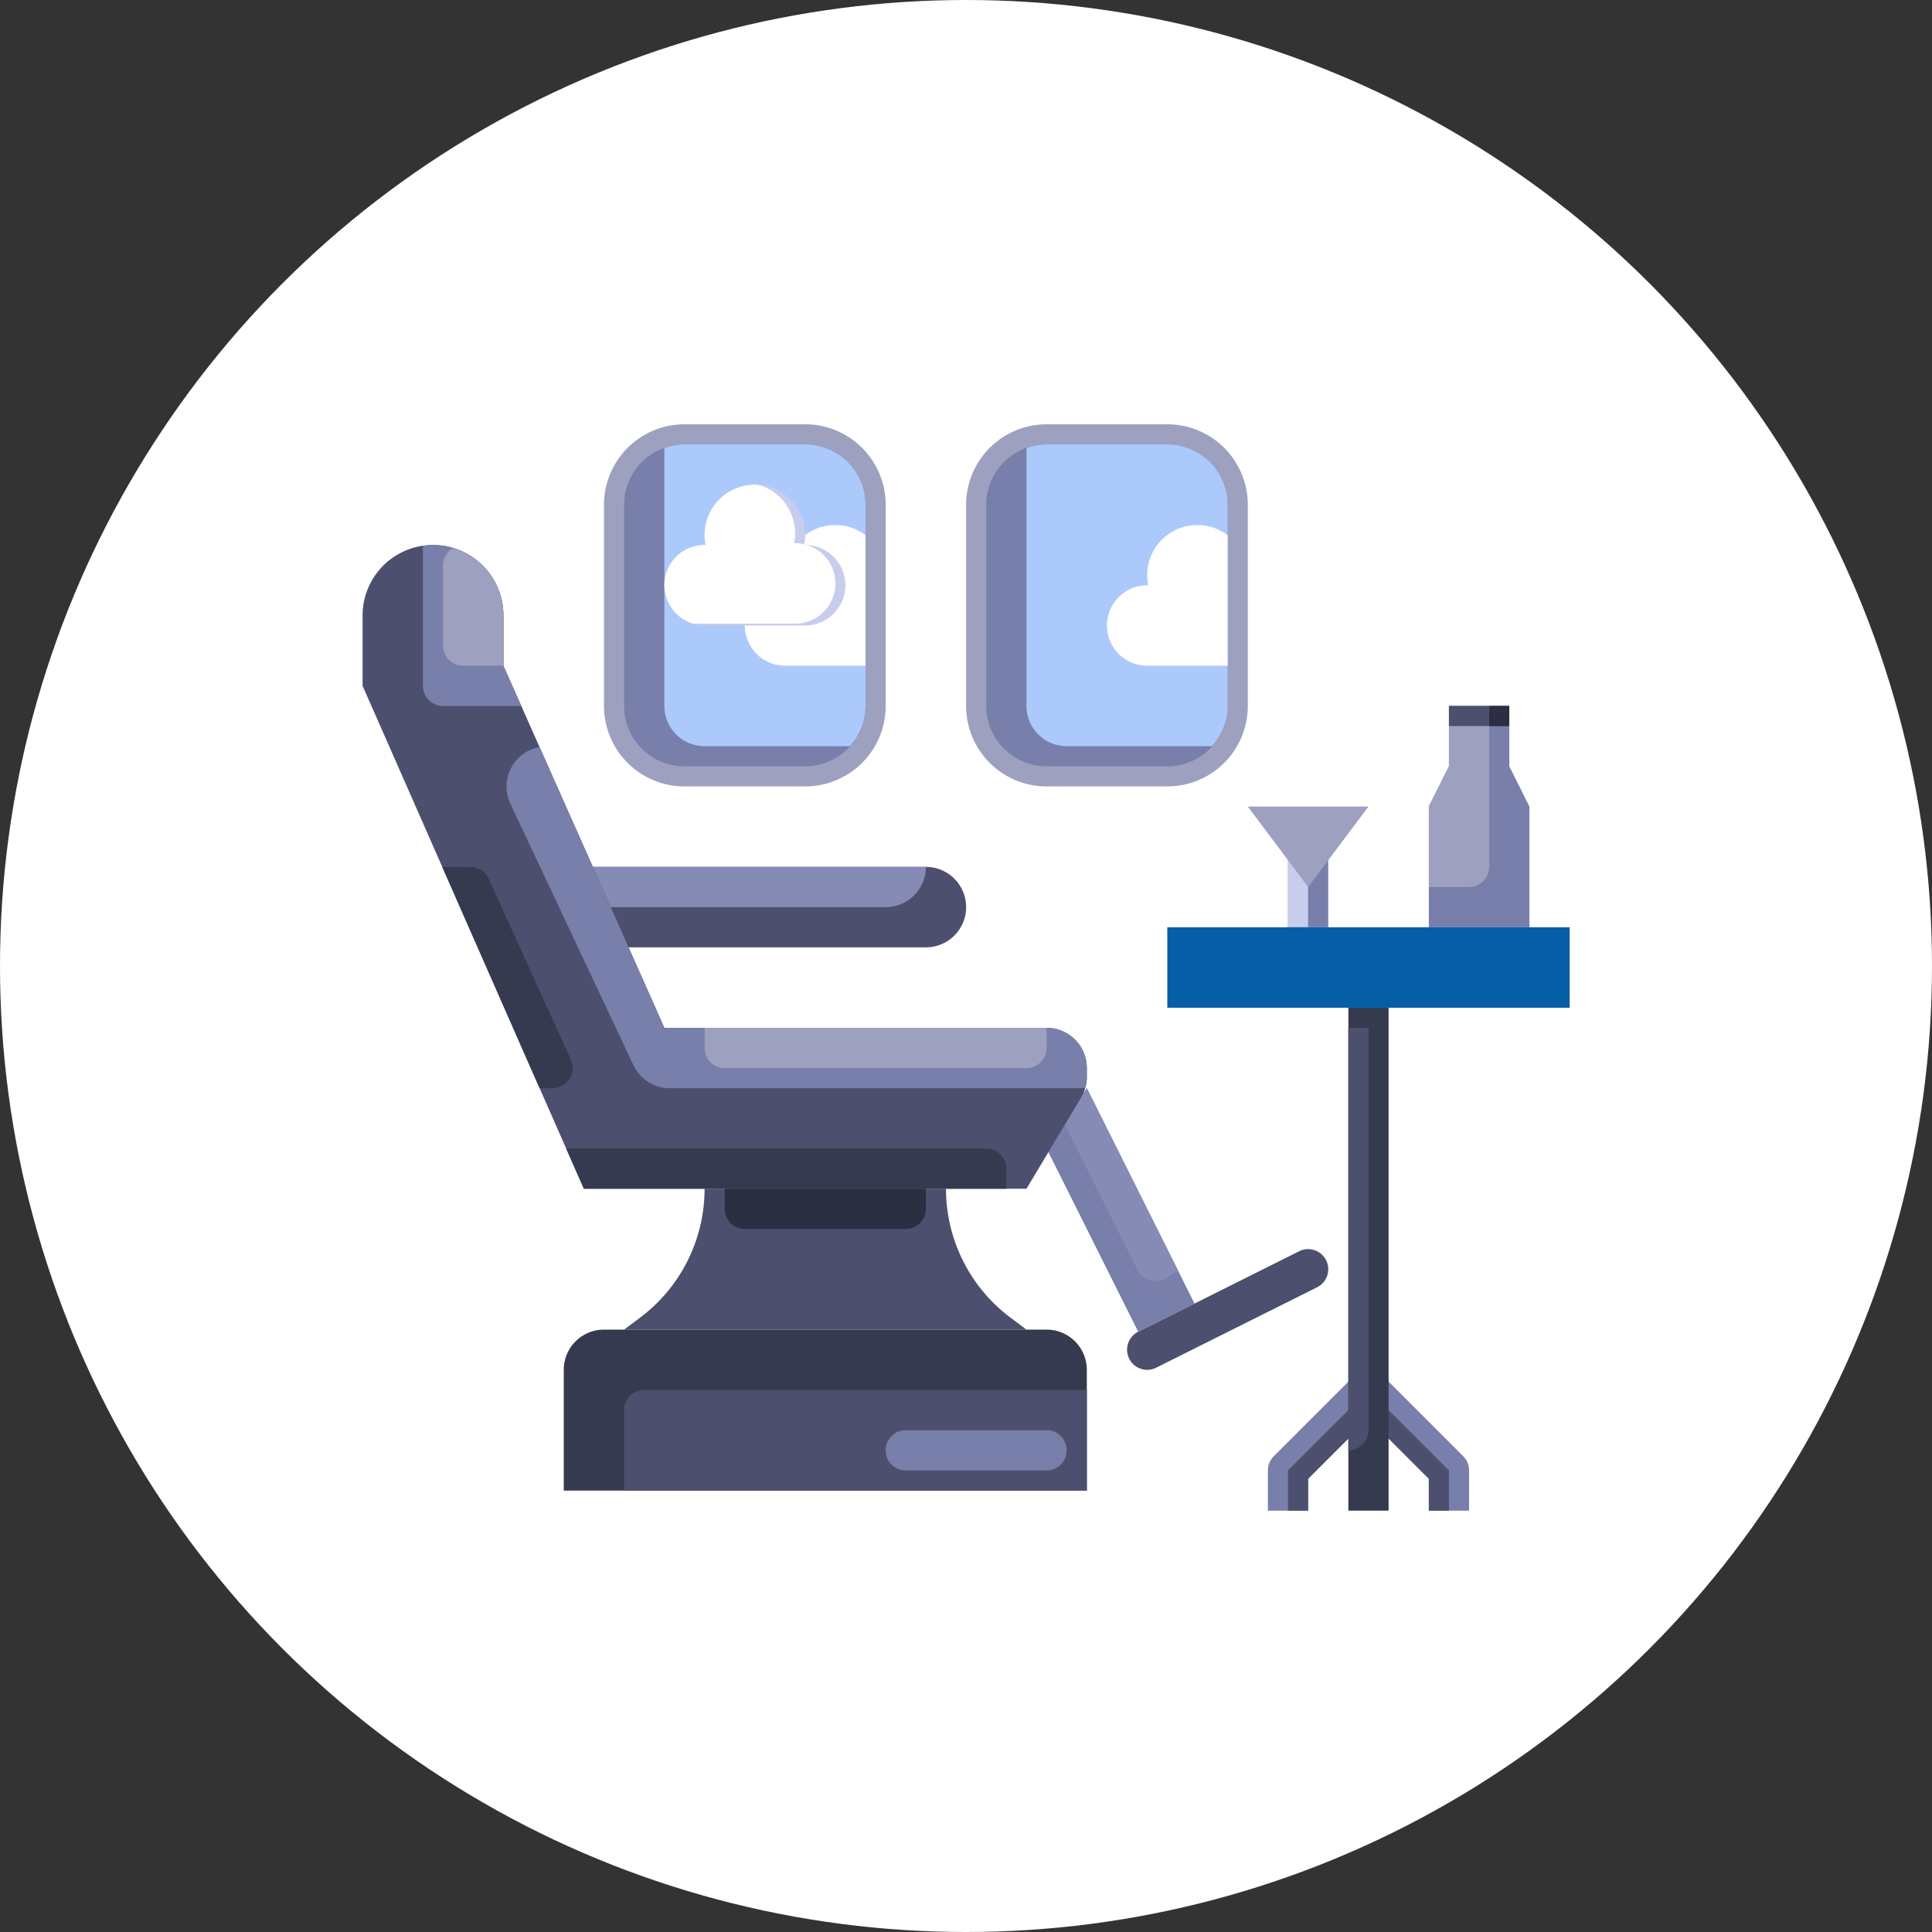<svg xmlns="http://www.w3.org/2000/svg" width="131" height="131" viewBox="0 0 131 131">
  <rect x="0" y="0" width="131" height="131" fill="#333333" stroke="none"/>
  <g id="business-class_icon" data-name="business-class icon" transform="translate(0.278 0.371)">
    <circle id="Ellipse_46" data-name="Ellipse 46" cx="65.5" cy="65.5" r="65.5" transform="translate(-0.278 -0.371)" fill="#fff"/>
    <g id="Group_2333" data-name="Group 2333" transform="translate(24.307 28.399)">
      <g id="Group_2328" data-name="Group 2328" transform="translate(61.385 64.513)">
        <path id="Path_509" data-name="Path 509" d="M47,61.442h2.728V59.279l5.057-5.057-1.929-1.929L47.4,57.749a1.358,1.358,0,0,0-.4.964Z" transform="translate(-47 -52.293)" fill="#787faa"/>
      </g>
      <path id="Path_551" data-name="Path 551" d="M49.364,59.021v2.163H48V58.456L53.456,53v1.929Z" transform="translate(14.749 12.477)" fill="#4c506e"/>
      <g id="Group_2329" data-name="Group 2329" transform="translate(67.241 64.513)">
        <path id="Path_511" data-name="Path 511" d="M59.078,61.442H56.35V59.279l-5.057-5.057,1.929-1.929,5.456,5.456a1.358,1.358,0,0,1,.4.964Z" transform="translate(-51.293 -52.293)" fill="#787faa"/>
      </g>
      <path id="Path_552" data-name="Path 552" d="M56.092,59.021v2.163h1.364V58.456L52,53v1.929Z" transform="translate(16.205 12.477)" fill="#4c506e"/>
      <path id="Path_553" data-name="Path 553" d="M42.282,52.549l-1.091-.818A10.915,10.915,0,0,1,36.826,43H20.456a10.915,10.915,0,0,1-4.365,8.73L15,52.549" transform="translate(2.733 8.836)" fill="#4c506e"/>
      <path id="Path_554" data-name="Path 554" d="M38.728,38l7.3,14.6-3.819,1.91L36,42.092" transform="translate(10.38 7.015)" fill="#787faa"/>
      <path id="Path_555" data-name="Path 555" d="M38.416,38l-1.559,2.338,4.993,9.985a1.363,1.363,0,0,0,1.922.559l.835-.5Z" transform="translate(10.692 7.015)" fill="#858bb5"/>
      <path id="Path_556" data-name="Path 556" d="M55,34.005V25.821l1.364-2.728V19h4.092v4.092l1.364,2.728v8.185" transform="translate(17.298 0.097)" fill="#787faa"/>
      <path id="Path_557" data-name="Path 557" d="M56.364,23.092,55,25.821v5.456h2.728a1.365,1.365,0,0,0,1.364-1.364V19H56.364Z" transform="translate(17.298 0.097)" fill="#9da1bf"/>
      <path id="Path_558" data-name="Path 558" d="M27.641,29.554H19.456A5.457,5.457,0,0,1,14,24.1V10.456A5.457,5.457,0,0,1,19.456,5h8.185A5.457,5.457,0,0,1,33.1,10.456V24.1A5.457,5.457,0,0,1,27.641,29.554Z" transform="translate(2.369 -5)" fill="#9da1bf"/>
      <path id="Path_559" data-name="Path 559" d="M27.277,27.826H19.092A4.092,4.092,0,0,1,15,23.733V10.092A4.092,4.092,0,0,1,19.092,6h8.185a4.092,4.092,0,0,1,4.092,4.092V23.733A4.092,4.092,0,0,1,27.277,27.826Z" transform="translate(2.733 -4.636)" fill="#787faa"/>
      <path id="Path_560" data-name="Path 560" d="M26.549,6H18.364A4.04,4.04,0,0,0,17,6.251V23.733a2.727,2.727,0,0,0,2.728,2.728h9.85a4.062,4.062,0,0,0,1.063-2.728V10.092A4.092,4.092,0,0,0,26.549,6Z" transform="translate(3.461 -4.636)" fill="#acc9fb"/>
      <path id="Path_561" data-name="Path 561" d="M29.185,10.7a3.4,3.4,0,0,0-5.456,2.713,3.47,3.47,0,0,0,.07.689c-.023,0-.045-.007-.07-.007a2.728,2.728,0,0,0,0,5.456h5.456Z" transform="translate(4.918 -3.18)" fill="#fff"/>
      <path id="Path_562" data-name="Path 562" d="M15.728,32.456H36.19a2.728,2.728,0,0,0,0-5.456H13" transform="translate(2.005 3.01)" fill="#4c506e"/>
      <g id="Group_2330" data-name="Group 2330" transform="translate(66.841 39.559)">
        <path id="Path_523" data-name="Path 523" d="M51,34h2.728V68.1H51Z" transform="translate(-51 -34)" fill="#363a4f"/>
      </g>
      <path id="Path_563" data-name="Path 563" d="M26.549,17.549a2.728,2.728,0,0,0,0-5.456c-.025,0-.046.007-.07.007a3.47,3.47,0,0,0,.07-.689,3.41,3.41,0,1,0-6.821,0,3.47,3.47,0,0,0,.07.689c-.023,0-.045-.007-.07-.007a2.728,2.728,0,0,0,0,5.456Z" transform="translate(3.461 -3.908)" fill="#c8cded"/>
      <path id="Path_564" data-name="Path 564" d="M28.6,14.7A2.717,2.717,0,0,0,26.673,12.1c-.042,0-.082-.012-.124-.012-.025,0-.046.007-.07.007,0-.018,0-.035.005-.053a2.706,2.706,0,0,0-.617-.076c-.025,0-.046.007-.07.007a3.4,3.4,0,0,0-2.4-3.95C23.313,8.019,23.228,8,23.138,8a3.41,3.41,0,0,0-3.41,3.41,3.47,3.47,0,0,0,.07.689c-.023,0-.045-.007-.07-.007a2.72,2.72,0,0,0-.8,5.321c.042,0,.082.012.124.012h6.821A2.727,2.727,0,0,0,28.6,14.7Z" transform="translate(3.461 -3.908)" fill="#fff"/>
      <path id="Path_565" data-name="Path 565" d="M45.641,29.554H37.456A5.457,5.457,0,0,1,32,24.1V10.456A5.457,5.457,0,0,1,37.456,5h8.185A5.457,5.457,0,0,1,51.1,10.456V24.1A5.457,5.457,0,0,1,45.641,29.554Z" transform="translate(8.923 -5)" fill="#9da1bf"/>
      <path id="Path_566" data-name="Path 566" d="M45.277,27.826H37.092A4.092,4.092,0,0,1,33,23.733V10.092A4.092,4.092,0,0,1,37.092,6h8.185a4.092,4.092,0,0,1,4.092,4.092V23.733A4.092,4.092,0,0,1,45.277,27.826Z" transform="translate(9.287 -4.636)" fill="#787faa"/>
      <path id="Path_567" data-name="Path 567" d="M44.549,6H36.364A4.04,4.04,0,0,0,35,6.251V23.733a2.727,2.727,0,0,0,2.728,2.728h9.85a4.062,4.062,0,0,0,1.063-2.728V10.092A4.092,4.092,0,0,0,44.549,6Z" transform="translate(10.015 -4.636)" fill="#acc9fb"/>
      <path id="Path_568" data-name="Path 568" d="M47.185,10.7a3.4,3.4,0,0,0-5.456,2.713,3.471,3.471,0,0,0,.07.689c-.023,0-.045-.007-.07-.007a2.728,2.728,0,0,0,0,5.456h5.456Z" transform="translate(11.472 -3.18)" fill="#fff"/>
      <g id="Group_2331" data-name="Group 2331" transform="translate(62.749 28.646)">
        <path id="Path_530" data-name="Path 530" d="M48,26h2.728v5.456H48Z" transform="translate(-48 -26)" fill="#787faa"/>
      </g>
      <path id="Path_569" data-name="Path 569" d="M48,26h1.364v5.456H48Z" transform="translate(14.749 2.646)" fill="#c8cded"/>
      <path id="Path_570" data-name="Path 570" d="M50.092,29.456,46,24h8.185Z" transform="translate(14.021 1.918)" fill="#9da1bf"/>
      <path id="Path_571" data-name="Path 571" d="M56,19h4.092v1.364H56Z" transform="translate(17.661 0.097)" fill="#4c506e"/>
      <path id="Path_572" data-name="Path 572" d="M42,30H69.282v5.456H42Z" transform="translate(12.564 4.103)" fill="#065ea7"/>
      <path id="Path_574" data-name="Path 574" d="M58,19h1.364v1.364H58Z" transform="translate(18.389 0.097)" fill="#2c2f41"/>
      <g id="Group_2332" data-name="Group 2332" transform="translate(51.835 55.928)">
        <path id="Path_537" data-name="Path 537" d="M41.366,54.185a1.365,1.365,0,0,1-.612-2.585l10.913-5.456a1.364,1.364,0,1,1,1.221,2.44L41.974,54.04a1.351,1.351,0,0,1-.608.145Z" transform="translate(-39.999 -46)" fill="#4c506e"/>
      </g>
      <path id="Path_575" data-name="Path 575" d="M36.19,27H13l1.364,2.728h19.1A2.727,2.727,0,0,0,36.19,27Z" transform="translate(2.005 3.01)" fill="#858bb5"/>
      <path id="Path_576" data-name="Path 576" d="M2,15.774v4.774l15.005,34.1h30.01l3.7-6.173a2.734,2.734,0,0,0,.389-1.4v-.608a2.727,2.727,0,0,0-2.728-2.728H22.462L11.549,19.185v-3.41a4.774,4.774,0,0,0-9.549,0Z" transform="translate(-2 -2.815)" fill="#4c506e"/>
      <path id="Path_577" data-name="Path 577" d="M10.456,19.185v-3.41A4.774,4.774,0,0,0,5.682,11,4.9,4.9,0,0,0,5,11.068v9.481a1.365,1.365,0,0,0,1.364,1.364h5.3Z" transform="translate(-0.908 -2.815)" fill="#787faa"/>
      <path id="Path_578" data-name="Path 578" d="M45.776,40.081H19.858L11.4,21.046a2.716,2.716,0,0,0-1.986,3.828l8.346,17.733a2.728,2.728,0,0,0,2.469,1.566H48.4a2.766,2.766,0,0,0,.109-.756v-.608a2.727,2.727,0,0,0-2.728-2.728Z" transform="translate(0.603 0.842)" fill="#787faa"/>
      <path id="Path_579" data-name="Path 579" d="M20.364,37.728H40.826a1.365,1.365,0,0,0,1.364-1.364V35H19v1.364A1.365,1.365,0,0,0,20.364,37.728Z" transform="translate(4.19 5.923)" fill="#9da1bf"/>
      <path id="Path_580" data-name="Path 580" d="M40.6,41H12.12l1.2,2.728H41.967V42.364A1.365,1.365,0,0,0,40.6,41Z" transform="translate(1.685 8.108)" fill="#363a4f"/>
      <path id="Path_581" data-name="Path 581" d="M32.277,45.728H21.364A1.365,1.365,0,0,1,20,44.364V43H33.641v1.364A1.365,1.365,0,0,1,32.277,45.728Z" transform="translate(4.554 8.836)" fill="#2c2f41"/>
      <path id="Path_582" data-name="Path 582" d="M44.738,50H14.728A2.727,2.727,0,0,0,12,52.728v8.185H47.467V52.728A2.727,2.727,0,0,0,44.738,50Z" transform="translate(1.641 11.385)" fill="#363a4f"/>
      <path id="Path_583" data-name="Path 583" d="M46.374,53H16.364A1.365,1.365,0,0,0,15,54.364V59.82H46.374Z" transform="translate(2.733 12.477)" fill="#4c506e"/>
      <path id="Path_584" data-name="Path 584" d="M29.364,55h9.549a1.364,1.364,0,1,1,0,2.728H29.364a1.364,1.364,0,1,1,0-2.728Z" transform="translate(7.466 13.205)" fill="#787faa"/>
      <path id="Path_585" data-name="Path 585" d="M9.106,27.8A1.363,1.363,0,0,0,7.864,27H5.96l6.6,15.005h.883a1.364,1.364,0,0,0,1.241-1.929Z" transform="translate(-0.558 3.01)" fill="#363a4f"/>
      <path id="Path_586" data-name="Path 586" d="M6.67,11.16A1.34,1.34,0,0,0,6,12.306v5.456a1.365,1.365,0,0,0,1.364,1.364h2.728v-3.41A4.758,4.758,0,0,0,6.67,11.16Z" transform="translate(-0.543 -2.757)" fill="#9da1bf"/>
      <path id="Path_587" data-name="Path 587" d="M51,63.646a1.365,1.365,0,0,0,1.364-1.364V35H51Z" transform="translate(15.841 5.923)" fill="#4c506e"/>
    </g>
  </g>
</svg>
